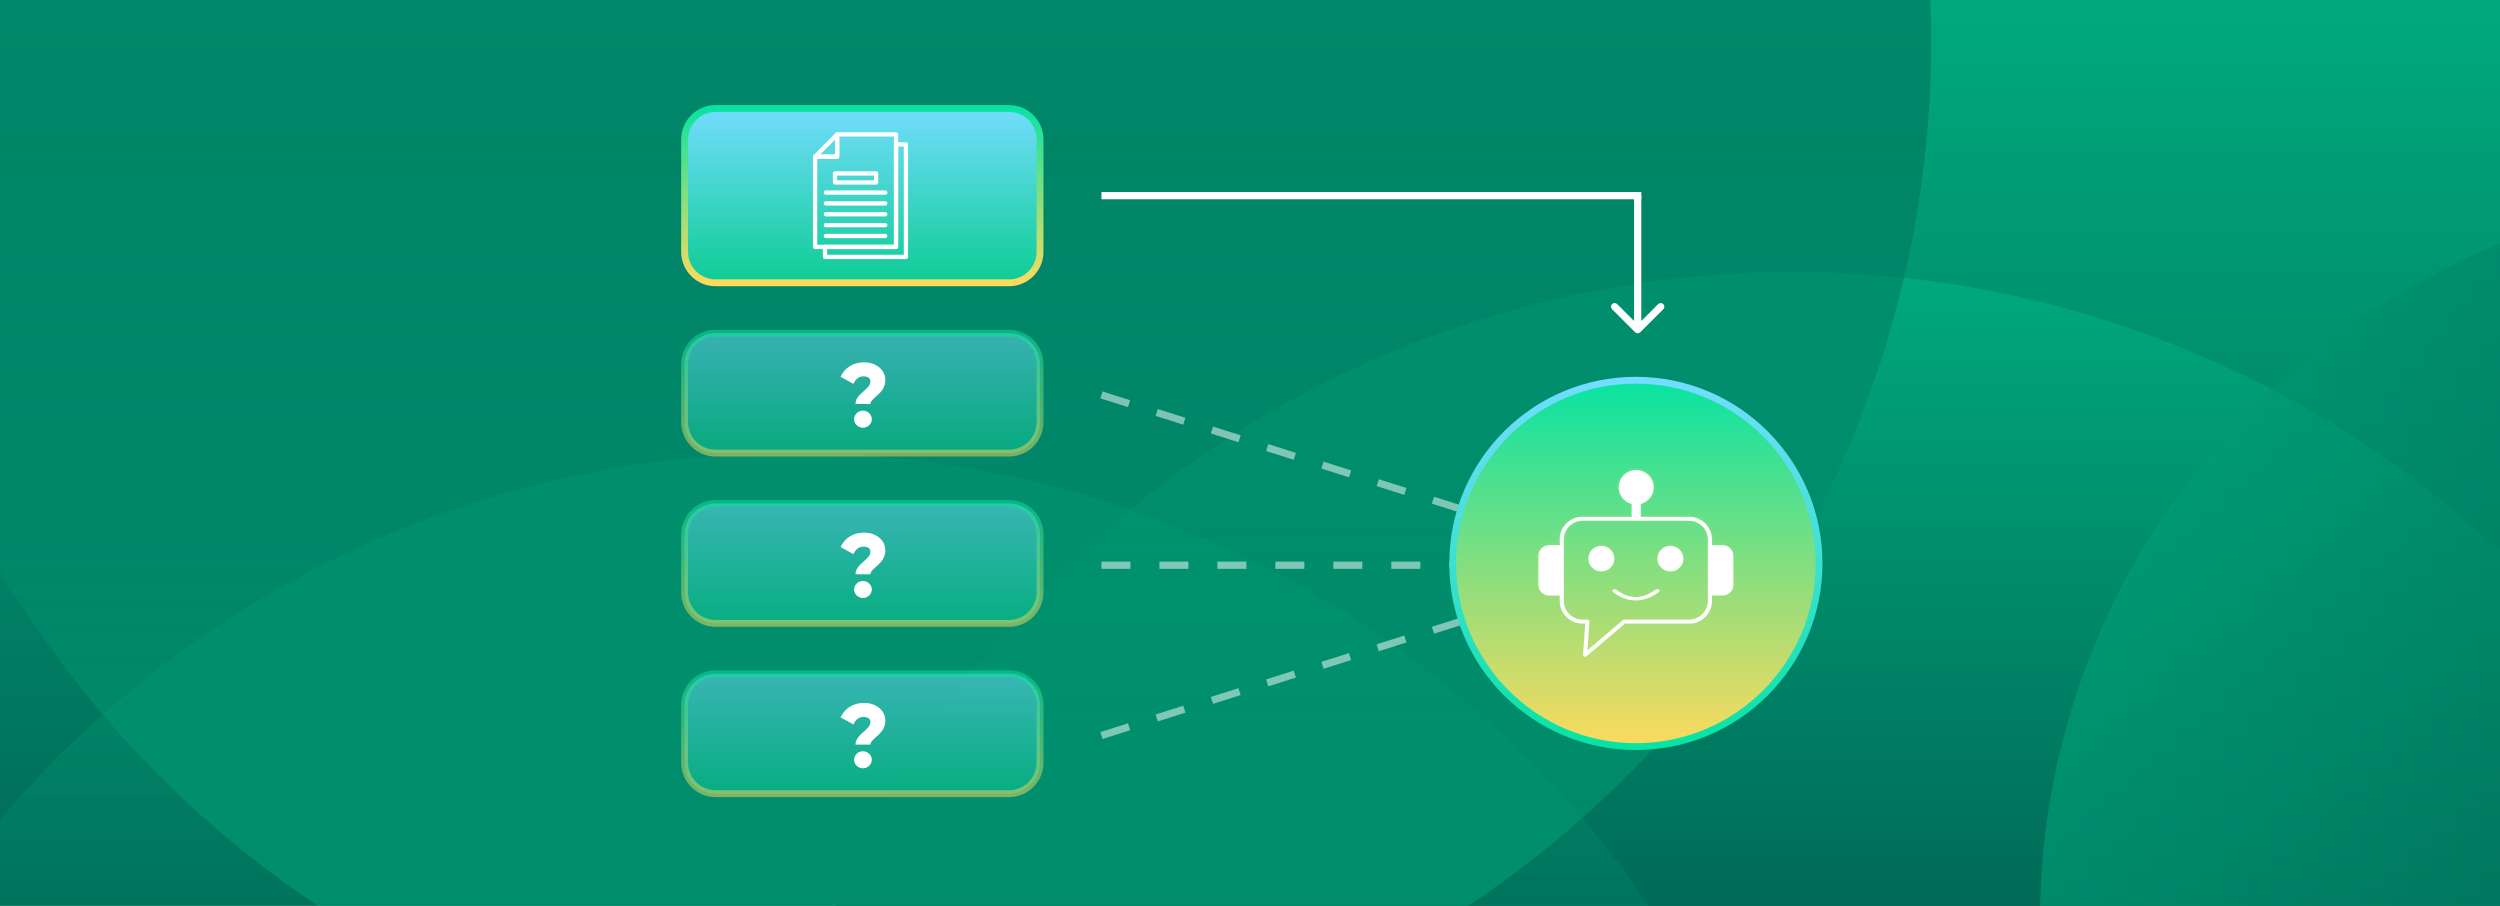 <svg xmlns="http://www.w3.org/2000/svg" xmlns:xlink="http://www.w3.org/1999/xlink" fill="none" height="250" viewBox="0 0 690 250" width="690"><rect x="0" y="0" width="690" height="250" fill="#333333" stroke="none"/><linearGradient id="a"><stop offset="0" stop-color="#00a97d"></stop><stop offset="1" stop-color="#006a57"></stop></linearGradient><linearGradient id="b" gradientUnits="userSpaceOnUse" x1="345" x2="345" xlink:href="#a" y1="0" y2="250"></linearGradient><linearGradient id="c" gradientUnits="userSpaceOnUse" x1="494.5" x2="494.5" xlink:href="#a" y1="75" y2="251"></linearGradient><linearGradient id="d" gradientUnits="userSpaceOnUse" x1="218.5" x2="218.5" xlink:href="#a" y1="125" y2="301"></linearGradient><linearGradient id="e"><stop offset="0" stop-color="#006a57"></stop><stop offset="1" stop-color="#00a97d"></stop></linearGradient><linearGradient id="f" gradientUnits="userSpaceOnUse" x1="246.5" x2="246.5" xlink:href="#e" y1="37" y2="250"></linearGradient><linearGradient id="g" gradientUnits="userSpaceOnUse" x1="772" x2="569" xlink:href="#e" y1="287" y2="289"></linearGradient><linearGradient id="h"><stop offset="0" stop-color="#74ddff"></stop><stop offset="1" stop-color="#0bcc92"></stop></linearGradient><linearGradient id="i" gradientUnits="userSpaceOnUse" x1="238" x2="238" xlink:href="#h" y1="29" y2="79"></linearGradient><linearGradient id="j"><stop offset="0" stop-color="#06e3a3"></stop><stop offset="1" stop-color="#ffda5d"></stop></linearGradient><linearGradient id="k" gradientUnits="userSpaceOnUse" x1="238" x2="238" xlink:href="#j" y1="29" y2="79"></linearGradient><linearGradient id="l" gradientUnits="userSpaceOnUse" x1="238" x2="238" xlink:href="#h" y1="91" y2="126"></linearGradient><linearGradient id="m" gradientUnits="userSpaceOnUse" x1="238" x2="238" xlink:href="#j" y1="91" y2="126"></linearGradient><linearGradient id="n" gradientUnits="userSpaceOnUse" x1="238" x2="238" xlink:href="#h" y1="138" y2="173"></linearGradient><linearGradient id="o" gradientUnits="userSpaceOnUse" x1="238" x2="238" xlink:href="#j" y1="138" y2="173"></linearGradient><linearGradient id="p" gradientUnits="userSpaceOnUse" x1="238" x2="238" xlink:href="#h" y1="185" y2="220"></linearGradient><linearGradient id="q" gradientUnits="userSpaceOnUse" x1="238" x2="238" xlink:href="#j" y1="185" y2="220"></linearGradient><linearGradient id="r" gradientUnits="userSpaceOnUse" x1="451.5" x2="451.5" xlink:href="#j" y1="104" y2="207"></linearGradient><linearGradient id="s" gradientUnits="userSpaceOnUse" x1="451.5" x2="451.5" y1="104" y2="207"><stop offset="0" stop-color="#74ddff"></stop><stop offset="1" stop-color="#06e3a3"></stop></linearGradient><linearGradient id="t" gradientUnits="userSpaceOnUse" x1="451.5" x2="451.5" y1="133.5" y2="212.5"><stop offset="0" stop-color="#5ae18c"></stop><stop offset="1" stop-color="#ffda5d"></stop></linearGradient><clipPath id="u"><path d="m0 0h690v250h-690z"></path></clipPath><clipPath id="v"><path d="m224.375 36.5h26.25v35h-26.25z"></path></clipPath><clipPath id="w"><path d="m424 129.122h55v52.755h-55z"></path></clipPath><g clip-path="url(#u)"><path d="m0 0h690v250h-690z" fill="#fff"></path><path d="m0 0h690v250h-690z" fill="url(#b)"></path><circle cx="494.5" cy="361.5" fill="url(#c)" r="286.5"></circle><circle cx="218.5" cy="411.5" fill="url(#d)" fill-opacity=".5" r="286.5"></circle><circle cx="246.5" cy="11.5" fill="url(#f)" fill-opacity=".5" r="286.5"></circle><circle cx="764.5" cy="254.5" fill="url(#g)" fill-opacity=".5" r="201.5"></circle><path d="m451.293 91.707c.39.391 1.024.391 1.414 0l6.364-6.364c.391-.391.391-1.024 0-1.414-.39-.391-1.024-.391-1.414 0l-5.657 5.657-5.657-5.657c-.39-.391-1.024-.391-1.414 0-.391.391-.391 1.024 0 1.414zm-.293-37.707v37h2v-37z" fill="#fff"></path><path d="m304 54h149" stroke="#fff" stroke-width="2"></path><path d="m304 109 148 47" stroke="#fff" stroke-dasharray="8 8" stroke-opacity=".5" stroke-width="2"></path><path d="m304 156h151" stroke="#fff" stroke-dasharray="8 8" stroke-opacity=".5" stroke-width="2"></path><path d="m304 203 148-47" stroke="#fff" stroke-dasharray="8 8" stroke-opacity=".5" stroke-width="2"></path><path d="m188.95 38.5c0-4.722 3.828-8.55 8.55-8.55h81c4.722 0 8.55 3.828 8.55 8.55v31c0 4.722-3.828 8.55-8.55 8.55h-81c-4.722 0-8.55-3.828-8.55-8.55z" fill="url(#i)" stroke="url(#k)" stroke-width="1.9"></path><path d="m188.95 100.5c0-4.722 3.828-8.55 8.55-8.55h81c4.722 0 8.55 3.828 8.55 8.55v16c0 4.722-3.828 8.55-8.55 8.55h-81c-4.722 0-8.55-3.828-8.55-8.55z" fill="url(#l)" opacity=".5" stroke="url(#m)" stroke-width="1.9"></path><path d="m188.95 147.5c0-4.722 3.828-8.55 8.55-8.55h81c4.722 0 8.55 3.828 8.55 8.55v16c0 4.722-3.828 8.55-8.55 8.55h-81c-4.722 0-8.55-3.828-8.55-8.55z" fill="url(#n)" opacity=".5" stroke="url(#o)" stroke-width="1.9"></path><path d="m188.95 194.5c0-4.722 3.828-8.55 8.55-8.55h81c4.722 0 8.55 3.828 8.55 8.55v16c0 4.722-3.828 8.55-8.55 8.55h-81c-4.722 0-8.55-3.828-8.55-8.55z" fill="url(#p)" opacity=".5" stroke="url(#q)" stroke-width="1.9"></path><g fill="#fff"><path d="m236.117 111.504c0-2.9 4.116-4.016 4.116-6.198 0-.868-.591-1.438-1.904-1.438-1.415 0-2.264.917-2.778 2.083l-3.551-1.959c1.132-2.554 3.628-3.992 6.484-3.992 2.933 0 5.866 1.736 5.866 4.959 0 3.694-4.117 4.835-4.117 6.545zm2.058 6.546c-1.338 0-2.444-1.066-2.444-2.355 0-1.29 1.106-2.356 2.444-2.356s2.444 1.066 2.444 2.356c0 1.289-1.106 2.355-2.444 2.355z"></path><path d="m236.117 158.504c0-2.9 4.116-4.016 4.116-6.198 0-.868-.591-1.438-1.904-1.438-1.415 0-2.264.917-2.778 2.083l-3.551-1.959c1.132-2.554 3.628-3.992 6.484-3.992 2.933 0 5.866 1.736 5.866 4.959 0 3.694-4.117 4.835-4.117 6.545zm2.058 6.546c-1.338 0-2.444-1.066-2.444-2.355 0-1.29 1.106-2.356 2.444-2.356s2.444 1.066 2.444 2.356c0 1.289-1.106 2.355-2.444 2.355z"></path><path d="m236.117 205.504c0-2.9 4.116-4.016 4.116-6.198 0-.868-.591-1.438-1.904-1.438-1.415 0-2.264.917-2.778 2.083l-3.551-1.959c1.132-2.554 3.628-3.992 6.484-3.992 2.933 0 5.866 1.736 5.866 4.959 0 3.694-4.117 4.835-4.117 6.545zm2.058 6.546c-1.338 0-2.444-1.066-2.444-2.355 0-1.29 1.106-2.356 2.444-2.356s2.444 1.066 2.444 2.356c0 1.289-1.106 2.355-2.444 2.355z"></path><g clip-path="url(#v)" clip-rule="evenodd" fill-rule="evenodd"><path d="m241.812 50.957h-11.352c-.327 0-.59-.265-.59-.595v-2.496c0-.326.263-.591.59-.591h11.352c.326 0 .589.265.589.591v2.496c0 .33-.263.595-.589.595zm-10.767-1.187h10.178v-1.309h-10.178z"></path><path d="m244.331 53.741h-16.391c-.327 0-.589-.265-.589-.595 0-.33.262-.591.589-.591h16.391c.327 0 .59.265.59.591 0 .326-.263.595-.59.595z"></path><path d="m244.331 56.74h-16.391c-.327 0-.589-.265-.589-.595 0-.33.262-.595.589-.595h16.391c.327 0 .59.265.59.595 0 .33-.263.595-.59.595z"></path><path d="m244.331 59.731h-16.391c-.327 0-.589-.265-.589-.595 0-.33.262-.595.589-.595h16.391c.327.004.59.273.59.595 0 .323-.263.595-.59.595z"></path><path d="m244.331 62.726h-16.391c-.327 0-.589-.265-.589-.591s.262-.595.589-.595h16.391c.327 0 .59.265.59.595 0 .33-.263.591-.59.591z"></path><path d="m244.331 65.725h-16.391c-.327 0-.589-.265-.589-.595 0-.33.262-.595.589-.595h16.391c.327 0 .59.265.59.595 0 .33-.263.595-.59.595z"></path><path d="m231.052 43.842h-6.092c-.235 0-.448-.146-.539-.369-.092-.223-.038-.476.125-.645l6.092-6.155c.171-.173.418-.223.642-.127.221.088.362.307.362.545v6.155c0 .33-.263.595-.59.595zm-4.667-1.19h4.086v-4.12z"></path><path d="m247.303 68.739h-22.343c-.323 0-.585-.265-.585-.595v-24.897c0-.33.262-.595.585-.595h5.507v-5.56c0-.326.262-.591.585-.591h16.251c.327 0 .589.265.589.591v31.053c0 .33-.262.595-.589.595zm-21.75-1.187h21.169v-29.866h-15.077v5.56c0 .33-.262.595-.589.595h-5.503z"></path><path d="m250.04 71.5h-22.343c-.327 0-.589-.265-.589-.595v-2.761c0-.326.262-.591.589-.591h19.021v-27.701c0-.33.262-.595.585-.595h2.733c.327 0 .589.265.589.595v31.053c0 .33-.262.595-.589.595zm-21.754-1.19h21.161v-29.862h-1.555v27.697c0 .33-.262.595-.589.595h-19.017z"></path></g></g><circle cx="451.5" cy="155.5" fill="url(#r)" r="50.557" stroke="url(#s)" stroke-width="1.885"></circle><g clip-path="url(#w)"><path d="m449.728 142.331h.3v-.3-2.507-.208l-.196-.073c-.294-.11-.579-.24-.851-.391-2.196-1.286-3.097-3.968-2.132-6.298.263-.615.64-1.178 1.116-1.649l-.211-.213.211.213c.474-.468 1.036-.844 1.657-1.098.626-.255 1.294-.385 1.972-.385 2.078 0 3.95 1.238 4.744 3.132.52 1.239.52 2.627 0 3.866-.257.612-.637 1.172-1.115 1.644l.211.213-.211-.213-.025.025c-.001 0-.001.001-.001.001-.3.292-.634.546-.998.764-.267.155-.548.287-.84.386l-.203.069v.215 2.507.3h.3 12.744c3.647.013 6.593 2.928 6.602 6.521v1.012.3h.3 2.361.001c1.79.008 3.232 1.439 3.236 3.197v8.119c-.004 1.759-1.446 3.189-3.236 3.198 0 0 0 0-.001 0h-2.348-.3v.3.914c-.013 3.598-2.963 6.513-6.615 6.522h-17.484-.11l-.084.071-10.48 8.89h-.001c-.357.304-.899.262-1.208-.092l-.008-.009-.004-.004c-.141-.166-.214-.381-.201-.593 0-.001 0-.001 0-.001l.559-7.955.022-.321h-.321-.094c-3.642-.008-6.584-2.919-6.597-6.508v-.914-.3h-.3-2.348c-1.79-.004-3.237-1.439-3.241-3.197v-8.12c.004-1.759 1.446-3.189 3.236-3.197h.001 2.352.3v-.3-1.017c.009-3.593 2.951-6.508 6.597-6.516zm-4.836 21.218-.006-.008c-.1-.118-.158-.263-.161-.41 0-.159.049-.307.141-.425.034-.043.08-.088.123-.122.399-.31.958-.323 1.374-.031.787.613 1.66 1.108 2.589 1.471l.002.001c.814.309 1.683.466 2.557.461h.004c.88-.018 1.756-.188 2.577-.506l.002-.001c.939-.371 1.824-.86 2.635-1.457.423-.28.985-.255 1.377.065.038.033.075.074.115.127.09.127.135.275.131.424-.014.148-.077.292-.182.413-.047.05-.092.09-.139.122l-.008.006c-.985.718-2.067 1.301-3.209 1.729-1.046.391-2.153.596-3.269.614-1.118.017-2.227-.171-3.276-.548-1.166-.432-2.258-1.036-3.235-1.794l-.015-.012-.016-.009-.005-.003c-.039-.032-.075-.069-.106-.107zm21.306-19.52h-.002-29.41-.001c-2.686.01-4.863 2.16-4.873 4.821v.001 17.042.001c.01 2.661 2.187 4.812 4.873 4.821h.001 1.406c.474.042.82.444.791.905l-.447 6.444-.049.711.543-.462 8.637-7.342.009-.009.009-.009c.157-.157.373-.246.602-.242h.004 17.901.001c2.686-.01 4.863-2.16 4.873-4.822v-.001-17.041c-.005-2.663-2.183-4.808-4.868-4.818zm-5.17 6.312c2.151 0 3.888 1.721 3.888 3.837 0 2.117-1.737 3.838-3.888 3.838-2.152 0-3.889-1.721-3.889-3.838 0-2.116 1.737-3.837 3.889-3.837zm-19.056 0c2.152 0 3.889 1.721 3.889 3.837 0 2.117-1.737 3.838-3.889 3.838-2.151 0-3.888-1.721-3.888-3.838 0-2.116 1.737-3.837 3.888-3.837z" fill="#fff" stroke="url(#t)" stroke-width=".6"></path></g></g></svg>